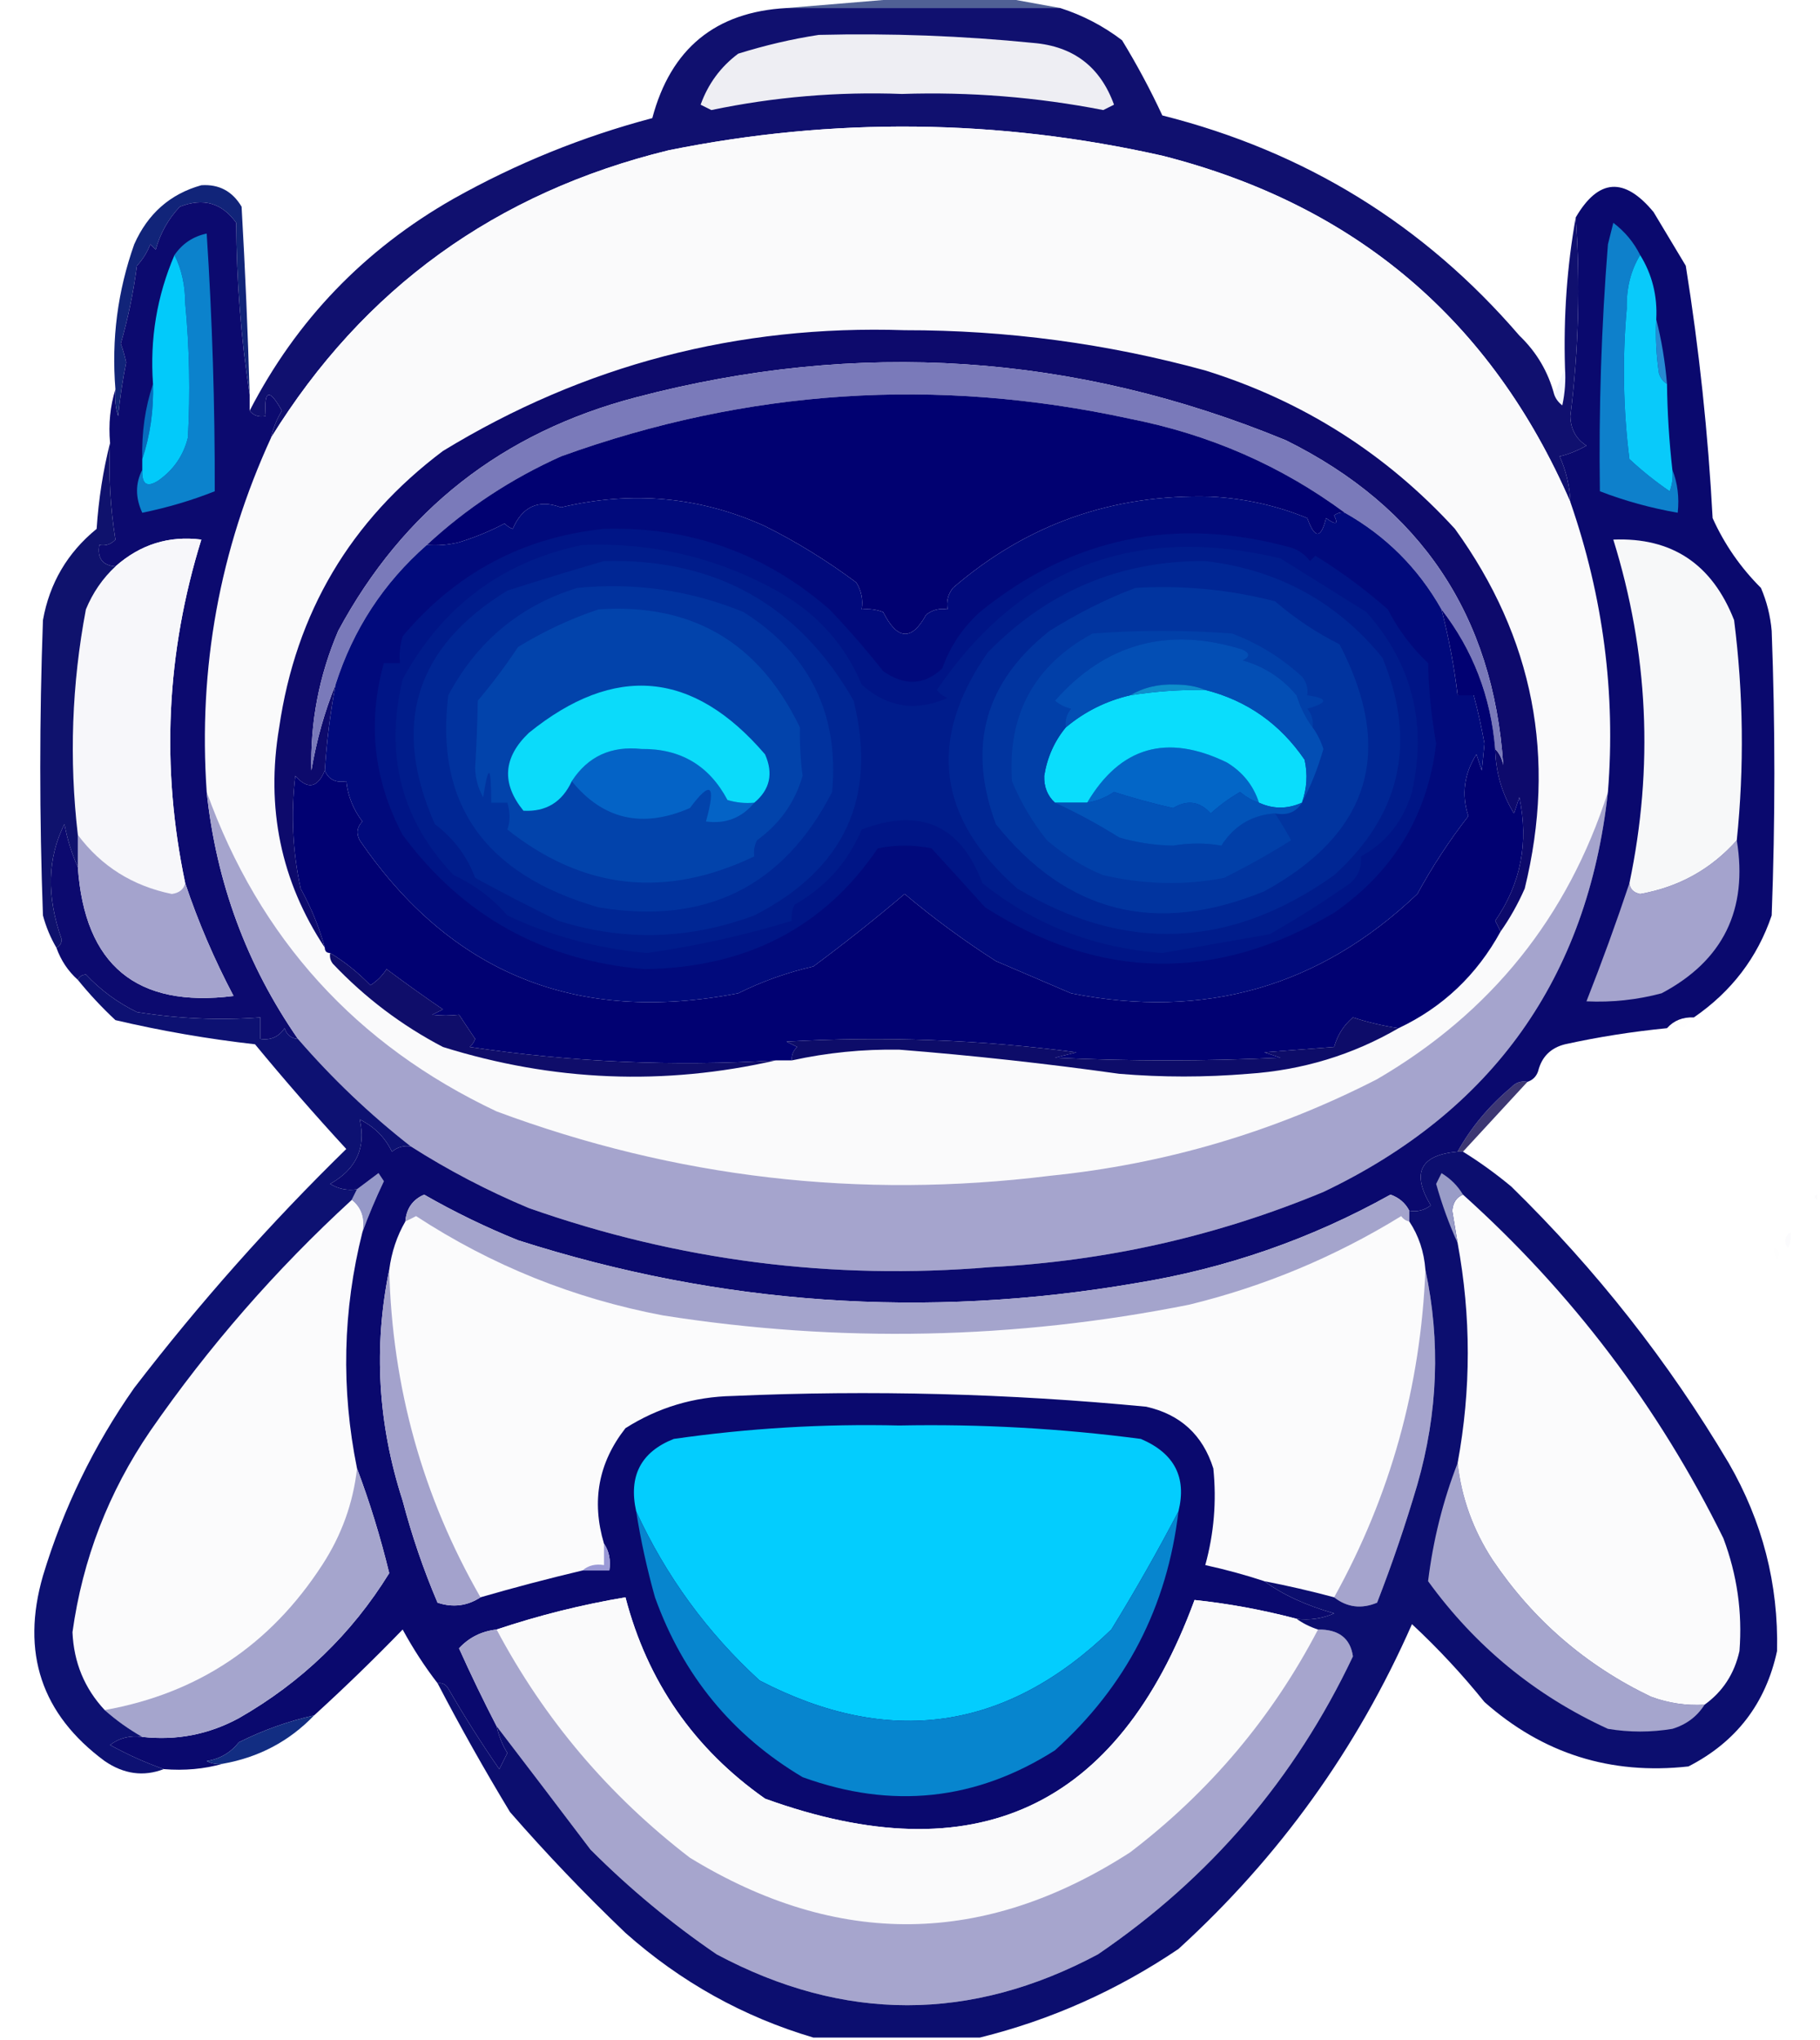 <?xml version="1.0" encoding="UTF-8"?>
<!DOCTYPE svg PUBLIC "-//W3C//DTD SVG 1.1//EN" "http://www.w3.org/Graphics/SVG/1.1/DTD/svg11.dtd">
<svg xmlns="http://www.w3.org/2000/svg" version="1.1" width="339px" height="380px" style="shape-rendering:geometricPrecision; text-rendering:geometricPrecision; image-rendering:optimizeQuality; fill-rule:evenodd; clip-rule:evenodd" xmlns:xlink="http://www.w3.org/1999/xlink">
<g><path style="opacity:0.702" fill="#061d69" d="M 170.5,-0.5 C 175.833,-0.5 181.167,-0.5 186.5,-0.5C 190.167,0.167 193.833,0.833 197.5,1.5C 180.5,1.5 163.5,1.5 146.5,1.5C 154.5,0.833 162.5,0.167 170.5,-0.5 Z"/></g>
<g><path style="opacity:1" fill="#10106f" d="M 146.5,1.5 C 163.5,1.5 180.5,1.5 197.5,1.5C 201.673,2.837 205.507,4.837 209,7.5C 211.769,12.039 214.269,16.706 216.5,21.5C 243.092,28.202 265.259,41.869 283,62.5C 286.198,65.563 288.364,69.229 289.5,73.5C 289.783,74.289 290.283,74.956 291,75.5C 291.497,73.19 291.663,70.857 291.5,68.5C 291.213,58.949 291.88,49.616 293.5,40.5C 294.39,52.692 294.057,65.025 292.5,77.5C 292.55,79.923 293.55,81.756 295.5,83C 293.741,83.98 292.074,84.647 290.5,85C 291.713,87.686 292.38,90.52 292.5,93.5C 277.806,59.651 252.472,38.151 216.5,29C 185.908,22.116 155.241,21.782 124.5,28C 92.347,35.871 67.68,53.705 50.5,81.5C 50.877,79.742 51.544,78.075 52.5,76.5C 50.135,72.245 49.135,72.579 49.5,77.5C 48.209,77.737 47.209,77.404 46.5,76.5C 55.206,59.626 67.872,46.459 84.5,37C 96.192,30.436 108.526,25.436 121.5,22C 124.938,9.051 133.272,2.218 146.5,1.5 Z"/></g>
<g><path style="opacity:1" fill="#eeeef3" d="M 152.5,6.5 C 165.871,6.168 179.204,6.668 192.5,8C 199.961,8.629 204.961,12.462 207.5,19.5C 206.833,19.833 206.167,20.167 205.5,20.5C 193.124,18.084 180.624,17.084 168,17.5C 156.029,17.053 144.196,18.053 132.5,20.5C 131.833,20.167 131.167,19.833 130.5,19.5C 131.901,15.606 134.234,12.439 137.5,10C 142.545,8.425 147.545,7.259 152.5,6.5 Z"/></g>
<g><path style="opacity:1" fill="#fafafb" d="M 292.5,93.5 C 298.624,111.164 300.957,129.164 299.5,147.5C 292.035,170.804 277.702,188.637 256.5,201C 237.349,210.826 217.016,216.826 195.5,219C 160.114,223.383 125.781,219.383 92.5,207C 66.314,194.645 48.314,174.812 38.5,147.5C 36.906,124.388 40.906,102.388 50.5,81.5C 67.68,53.705 92.347,35.871 124.5,28C 155.241,21.782 185.908,22.116 216.5,29C 252.472,38.151 277.806,59.651 292.5,93.5 Z"/></g>
<g><path style="opacity:1" fill="#112479" d="M 46.5,73.5 C 44.892,63.049 44.059,52.383 44,41.5C 41.339,37.791 37.839,36.791 33.5,38.5C 31.349,40.772 29.849,43.439 29,46.5C 28.667,46.167 28.333,45.833 28,45.5C 27.417,47.002 26.584,48.335 25.5,49.5C 24.859,54.419 23.859,59.253 22.5,64C 22.911,65.144 23.244,66.311 23.5,67.5C 22.837,70.806 22.337,74.139 22,77.5C 21.506,75.866 21.34,74.199 21.5,72.5C 20.74,63.227 21.907,54.227 25,45.5C 27.537,39.785 31.704,36.118 37.5,34.5C 40.791,34.279 43.291,35.613 45,38.5C 45.666,50.162 46.166,61.829 46.5,73.5 Z"/></g>
<g><path style="opacity:1" fill="#0d0a6c" d="M 279.5,173.5 C 279.196,172.85 278.863,172.183 278.5,171.5C 283.275,164.603 284.775,156.936 283,148.5C 282.667,149.5 282.333,150.5 282,151.5C 279.768,147.857 278.601,143.857 278.5,139.5C 279.268,140.263 279.768,141.263 280,142.5C 278.134,114.614 264.634,94.447 239.5,82C 200.162,65.799 159.829,63.132 118.5,74C 93.606,80.509 75.106,95.009 63,117.5C 59.435,125.844 57.769,134.51 58,143.5C 58.947,137.887 60.447,132.554 62.5,127.5C 61.512,132.789 60.845,138.122 60.5,143.5C 59.145,146.768 57.312,147.102 55,144.5C 54.161,151.567 54.494,158.567 56,165.5C 57.961,169.047 59.461,172.714 60.5,176.5C 52.32,164.13 49.487,150.464 52,135.5C 55.107,114.114 65.274,96.947 82.5,84C 108.748,67.973 137.415,60.473 168.5,61.5C 187.508,61.482 206.175,63.982 224.5,69C 242.691,74.674 258.191,84.507 271,98.5C 285.646,118.765 289.98,141.099 284,165.5C 282.726,168.391 281.226,171.058 279.5,173.5 Z"/></g>
<g><path style="opacity:1" fill="#7a7aba" d="M 278.5,139.5 C 277.7,129.752 274.366,121.085 268.5,113.5C 264.167,105.833 258.167,99.833 250.5,95.5C 238.648,86.751 225.315,80.918 210.5,78C 174.456,70.146 139.123,72.479 104.5,85C 95.177,89.185 86.844,94.685 79.5,101.5C 71.44,108.568 65.773,117.235 62.5,127.5C 60.447,132.554 58.947,137.887 58,143.5C 57.769,134.51 59.435,125.844 63,117.5C 75.106,95.009 93.606,80.509 118.5,74C 159.829,63.132 200.162,65.799 239.5,82C 264.634,94.447 278.134,114.614 280,142.5C 279.768,141.263 279.268,140.263 278.5,139.5 Z"/></g>
<g><path style="opacity:0.047" fill="#114df9" d="M 291.5,68.5 C 291.663,70.857 291.497,73.19 291,75.5C 290.283,74.956 289.783,74.289 289.5,73.5C 290.167,71.833 290.833,70.167 291.5,68.5 Z"/></g>
<g><path style="opacity:1" fill="#010171" d="M 250.5,95.5 C 249.761,95.369 249.094,95.536 248.5,96C 249.34,97.666 248.84,97.833 247,96.5C 246.051,100.378 244.885,100.378 243.5,96.5C 237.786,94.155 231.786,92.822 225.5,92.5C 207.203,91.995 191.203,97.662 177.5,109.5C 176.571,110.689 176.238,112.022 176.5,113.5C 175.022,113.238 173.689,113.571 172.5,114.5C 169.813,119.414 167.147,119.248 164.5,114C 163.207,113.51 161.873,113.343 160.5,113.5C 160.785,111.712 160.452,110.045 159.5,108.5C 154.135,104.486 148.469,100.986 142.5,98C 130.419,92.515 117.753,91.349 104.5,94.5C 100.337,92.96 97.337,94.293 95.5,98.5C 94.914,98.291 94.414,97.957 94,97.5C 91.287,98.927 88.454,100.094 85.5,101C 83.527,101.495 81.527,101.662 79.5,101.5C 86.844,94.685 95.177,89.185 104.5,85C 139.123,72.479 174.456,70.146 210.5,78C 225.315,80.918 238.648,86.751 250.5,95.5 Z"/></g>
<g><path style="opacity:1" fill="#0c0a6f" d="M 46.5,73.5 C 46.5,74.5 46.5,75.5 46.5,76.5C 47.209,77.404 48.209,77.737 49.5,77.5C 49.135,72.579 50.135,72.245 52.5,76.5C 51.544,78.075 50.877,79.742 50.5,81.5C 40.906,102.388 36.906,124.388 38.5,147.5C 40.285,164.378 45.951,179.711 55.5,193.5C 54.25,193.423 53.417,192.756 53,191.5C 51.951,193.107 50.451,193.773 48.5,193.5C 48.5,192.167 48.5,190.833 48.5,189.5C 40.895,190.074 33.228,189.74 25.5,188.5C 21.916,186.752 18.75,184.418 16,181.5C 15.235,181.57 14.735,181.903 14.5,182.5C 12.684,180.882 11.351,178.882 10.5,176.5C 11.097,176.265 11.43,175.765 11.5,175C 8.651,166.988 8.818,159.821 12,153.5C 12.546,156.379 13.379,159.046 14.5,161.5C 15.765,179.771 25.431,187.771 43.5,185.5C 39.897,178.668 36.897,171.668 34.5,164.5C 29.959,142.91 30.959,121.576 37.5,100.5C 31.466,99.733 26.133,101.399 21.5,105.5C 19.088,105.306 18.088,103.973 18.5,101.5C 19.675,101.719 20.675,101.386 21.5,100.5C 20.543,94.561 20.21,88.561 20.5,82.5C 20.187,78.958 20.521,75.625 21.5,72.5C 21.34,74.199 21.506,75.866 22,77.5C 22.337,74.139 22.837,70.806 23.5,67.5C 23.244,66.311 22.911,65.144 22.5,64C 23.859,59.253 24.859,54.419 25.5,49.5C 26.584,48.335 27.417,47.002 28,45.5C 28.333,45.833 28.667,46.167 29,46.5C 29.849,43.439 31.349,40.772 33.5,38.5C 37.839,36.791 41.339,37.791 44,41.5C 44.059,52.383 44.892,63.049 46.5,73.5 Z"/></g>
<g><path style="opacity:1" fill="#0c82cc" d="M 26.5,87.5 C 26.38,90.205 27.38,90.871 29.5,89.5C 32.345,87.495 34.178,84.829 35,81.5C 35.458,73.162 35.292,64.828 34.5,56.5C 34.483,53.087 33.816,50.087 32.5,47.5C 33.964,45.37 35.964,44.037 38.5,43.5C 39.538,59.489 40.038,75.489 40,91.5C 35.726,93.199 31.226,94.532 26.5,95.5C 25.2,92.691 25.2,90.024 26.5,87.5 Z"/></g>
<g><path style="opacity:0.8" fill="#0785d1" d="M 28.5,71.5 C 28.638,76.414 27.971,81.081 26.5,85.5C 26.362,80.586 27.029,75.919 28.5,71.5 Z"/></g>
<g><path style="opacity:0.995" fill="#03cbfb" d="M 32.5,47.5 C 33.816,50.087 34.483,53.087 34.5,56.5C 35.292,64.828 35.458,73.162 35,81.5C 34.178,84.829 32.345,87.495 29.5,89.5C 27.38,90.871 26.38,90.205 26.5,87.5C 26.5,86.833 26.5,86.167 26.5,85.5C 27.971,81.081 28.638,76.414 28.5,71.5C 27.896,63.123 29.23,55.123 32.5,47.5 Z"/></g>
<g><path style="opacity:1" fill="#f7f7fa" d="M 34.5,164.5 C 34.209,165.649 33.376,166.316 32,166.5C 24.695,165.002 18.862,161.336 14.5,155.5C 12.862,141.455 13.362,127.455 16,113.5C 17.273,110.403 19.107,107.736 21.5,105.5C 26.133,101.399 31.466,99.733 37.5,100.5C 30.959,121.576 29.959,142.91 34.5,164.5 Z"/></g>
<g><path style="opacity:1" fill="#0f126d" d="M 20.5,82.5 C 20.21,88.561 20.543,94.561 21.5,100.5C 20.675,101.386 19.675,101.719 18.5,101.5C 18.088,103.973 19.088,105.306 21.5,105.5C 19.107,107.736 17.273,110.403 16,113.5C 13.362,127.455 12.862,141.455 14.5,155.5C 14.5,157.5 14.5,159.5 14.5,161.5C 13.379,159.046 12.546,156.379 12,153.5C 8.818,159.821 8.651,166.988 11.5,175C 11.43,175.765 11.097,176.265 10.5,176.5C 9.406,174.641 8.573,172.641 8,170.5C 7.333,152.167 7.333,133.833 8,115.5C 9.233,108.6 12.566,102.933 18,98.5C 18.369,92.954 19.203,87.62 20.5,82.5 Z"/></g>
<g><path style="opacity:1" fill="#010172" d="M 268.5,113.5 C 274.366,121.085 277.7,129.752 278.5,139.5C 278.601,143.857 279.768,147.857 282,151.5C 282.333,150.5 282.667,149.5 283,148.5C 284.775,156.936 283.275,164.603 278.5,171.5C 278.863,172.183 279.196,172.85 279.5,173.5C 275.058,181.611 268.725,187.611 260.5,191.5C 257.624,191.073 254.791,190.406 252,189.5C 250.287,190.954 249.12,192.788 248.5,195C 244.167,195.333 239.833,195.667 235.5,196C 236.5,196.333 237.5,196.667 238.5,197C 224.5,197.667 210.5,197.667 196.5,197C 197.833,196.667 199.167,196.333 200.5,196C 182.572,193.641 164.572,192.975 146.5,194C 147.167,194.333 147.833,194.667 148.5,195C 147.748,195.671 147.414,196.504 147.5,197.5C 146.5,197.5 145.5,197.5 144.5,197.5C 125.443,198.664 106.443,197.831 87.5,195C 87.957,194.586 88.291,194.086 88.5,193.5C 87.573,192.094 86.573,190.594 85.5,189C 83.874,189.195 82.207,189.195 80.5,189C 81.167,188.667 81.833,188.333 82.5,188C 78.944,185.574 75.444,183.074 72,180.5C 71.221,181.728 70.221,182.728 69,183.5C 66.687,181.123 64.187,179.123 61.5,177.5C 60.833,177.5 60.5,177.167 60.5,176.5C 59.461,172.714 57.961,169.047 56,165.5C 54.494,158.567 54.161,151.567 55,144.5C 57.312,147.102 59.145,146.768 60.5,143.5C 61.183,145.176 62.517,145.843 64.5,145.5C 64.798,148.265 65.798,150.765 67.5,153C 66.483,154.049 66.316,155.216 67,156.5C 83.958,181.32 107.458,190.82 137.5,185C 141.922,182.796 146.589,181.129 151.5,180C 157.306,175.696 162.972,171.196 168.5,166.5C 173.861,171.014 179.528,175.18 185.5,179C 190.167,181 194.833,183 199.5,185C 224.365,189.954 245.865,183.787 264,166.5C 266.808,161.363 269.975,156.529 273.5,152C 272.19,148.011 272.69,144.177 275,140.5C 275.333,141.5 275.667,142.5 276,143.5C 276.167,141.833 276.333,140.167 276.5,138.5C 275.954,135.434 275.288,132.434 274.5,129.5C 273.5,129.5 272.5,129.5 271.5,129.5C 270.879,124.248 269.879,118.915 268.5,113.5 Z"/></g>
<g><path style="opacity:1" fill="#a4a3cd" d="M 14.5,155.5 C 18.862,161.336 24.695,165.002 32,166.5C 33.376,166.316 34.209,165.649 34.5,164.5C 36.897,171.668 39.897,178.668 43.5,185.5C 25.431,187.771 15.765,179.771 14.5,161.5C 14.5,159.5 14.5,157.5 14.5,155.5 Z"/></g>
<g><path style="opacity:1" fill="#010a7c" d="M 250.5,95.5 C 258.167,99.833 264.167,105.833 268.5,113.5C 269.879,118.915 270.879,124.248 271.5,129.5C 272.5,129.5 273.5,129.5 274.5,129.5C 275.288,132.434 275.954,135.434 276.5,138.5C 276.333,140.167 276.167,141.833 276,143.5C 275.667,142.5 275.333,141.5 275,140.5C 272.69,144.177 272.19,148.011 273.5,152C 269.975,156.529 266.808,161.363 264,166.5C 245.865,183.787 224.365,189.954 199.5,185C 194.833,183 190.167,181 185.5,179C 179.528,175.18 173.861,171.014 168.5,166.5C 162.972,171.196 157.306,175.696 151.5,180C 146.589,181.129 141.922,182.796 137.5,185C 107.458,190.82 83.958,181.32 67,156.5C 66.316,155.216 66.483,154.049 67.5,153C 65.798,150.765 64.798,148.265 64.5,145.5C 62.517,145.843 61.183,145.176 60.5,143.5C 60.845,138.122 61.512,132.789 62.5,127.5C 65.773,117.235 71.44,108.568 79.5,101.5C 81.527,101.662 83.527,101.495 85.5,101C 88.454,100.094 91.287,98.927 94,97.5C 94.414,97.957 94.914,98.291 95.5,98.5C 97.337,94.293 100.337,92.96 104.5,94.5C 117.753,91.349 130.419,92.515 142.5,98C 148.469,100.986 154.135,104.486 159.5,108.5C 160.452,110.045 160.785,111.712 160.5,113.5C 161.873,113.343 163.207,113.51 164.5,114C 167.147,119.248 169.813,119.414 172.5,114.5C 173.689,113.571 175.022,113.238 176.5,113.5C 176.238,112.022 176.571,110.689 177.5,109.5C 191.203,97.662 207.203,91.995 225.5,92.5C 231.786,92.822 237.786,94.155 243.5,96.5C 244.885,100.378 246.051,100.378 247,96.5C 248.84,97.833 249.34,97.666 248.5,96C 249.094,95.536 249.761,95.369 250.5,95.5 Z"/></g>
<g><path style="opacity:1" fill="#001586" d="M 112.5,98.5 C 128.505,98.047 142.505,103.047 154.5,113.5C 158.031,117.195 161.365,121.029 164.5,125C 168.524,127.807 172.191,127.64 175.5,124.5C 176.953,120.432 179.286,116.932 182.5,114C 199.687,100.058 219.02,96.058 240.5,102C 241.931,102.465 243.097,103.299 244,104.5C 244.333,104.167 244.667,103.833 245,103.5C 249.844,106.491 254.344,109.825 258.5,113.5C 260.423,117.258 262.923,120.591 266,123.5C 266.108,128.412 266.608,133.412 267.5,138.5C 265.928,151.8 259.595,162.3 248.5,170C 226.572,182.983 204.906,182.649 183.5,169C 180.157,165.292 176.824,161.625 173.5,158C 170.167,157.333 166.833,157.333 163.5,158C 153.496,172.764 138.996,180.264 120,180.5C 101.125,178.901 86.125,170.568 75,155.5C 69.567,145.251 68.4,134.584 71.5,123.5C 72.5,123.5 73.5,123.5 74.5,123.5C 74.34,121.801 74.507,120.134 75,118.5C 84.892,106.737 97.392,100.071 112.5,98.5 Z"/></g>
<g><path style="opacity:1" fill="#001c8b" d="M 108.5,101.5 C 121.816,100.988 134.149,103.988 145.5,110.5C 152.44,114.55 157.44,120.217 160.5,127.5C 165.227,131.759 170.56,132.593 176.5,130C 175.692,129.692 175.025,129.192 174.5,128.5C 190.07,105.693 211.404,97.526 238.5,104C 243.844,107.334 249.177,110.668 254.5,114C 263.018,123.569 265.851,134.735 263,147.5C 261.384,152.927 258.217,156.927 253.5,159.5C 253.672,161.492 253.005,163.158 251.5,164.5C 246.59,167.93 241.59,171.097 236.5,174C 229.833,175.167 223.167,176.333 216.5,177.5C 203.855,176.58 192.688,172.247 183,164.5C 178.914,153.659 171.414,150.326 160.5,154.5C 157.935,160.566 153.769,165.233 148,168.5C 147.517,169.448 147.351,170.448 147.5,171.5C 138.679,174.201 129.679,176.201 120.5,177.5C 111.306,176.669 102.639,174.336 94.5,170.5C 91.703,167.27 88.37,164.77 84.5,163C 74.764,152.801 71.597,140.634 75,126.5C 82.39,112.923 93.557,104.59 108.5,101.5 Z"/></g>
<g><path style="opacity:1" fill="#002694" d="M 112.5,104.5 C 133.267,103.962 148.767,112.629 159,130.5C 163.464,148.581 157.297,161.914 140.5,170.5C 128.375,175.012 116.208,175.345 104,171.5C 98.688,168.911 93.522,166.245 88.5,163.5C 87.019,159.503 84.519,156.17 81,153.5C 72.82,135.041 77.32,120.541 94.5,110C 100.564,108.057 106.564,106.224 112.5,104.5 Z"/></g>
<g><path style="opacity:1" fill="#002694" d="M 224.5,104.5 C 238.038,106.098 249.038,112.098 257.5,122.5C 263.958,138.226 260.958,151.726 248.5,163C 229.241,176.708 209.575,177.542 189.5,165.5C 174.524,152.361 172.691,137.694 184,121.5C 195.184,110.057 208.684,104.39 224.5,104.5 Z"/></g>
<g><path style="opacity:1" fill="#01349f" d="M 211.5,109.5 C 220.32,108.971 228.987,109.804 237.5,112C 241.19,115.175 245.19,117.842 249.5,120C 259.86,139.89 255.194,155.223 235.5,166C 215.388,174.248 198.722,170.081 185.5,153.5C 180.097,139.045 183.431,127.045 195.5,117.5C 200.911,114.127 206.244,111.461 211.5,109.5 Z"/></g>
<g><path style="opacity:1" fill="#0366c7" d="M 234.5,149.5 C 233.244,149.096 232.077,148.429 231,147.5C 229.037,148.625 227.204,149.959 225.5,151.5C 223.492,149.238 221.158,148.905 218.5,150.5C 214.789,149.656 211.123,148.656 207.5,147.5C 205.944,148.547 204.277,149.214 202.5,149.5C 208.666,139.085 217.333,136.585 228.5,142C 231.468,143.793 233.468,146.293 234.5,149.5 Z"/></g>
<g><path style="opacity:1" fill="#0addfc" d="M 224.5,128.5 C 232.261,130.472 238.428,134.805 243,141.5C 243.602,144.221 243.435,146.887 242.5,149.5C 239.796,150.714 237.129,150.714 234.5,149.5C 233.468,146.293 231.468,143.793 228.5,142C 217.333,136.585 208.666,139.085 202.5,149.5C 200.5,149.5 198.5,149.5 196.5,149.5C 195.102,148.223 194.436,146.557 194.5,144.5C 195.044,141.084 196.378,138.084 198.5,135.5C 202.004,132.551 206.004,130.551 210.5,129.5C 215.13,128.771 219.797,128.437 224.5,128.5 Z"/></g>
<g><path style="opacity:1" fill="#013fa8" d="M 244.5,135.5 C 243.208,133.745 242.208,131.745 241.5,129.5C 238.806,126.298 235.473,124.131 231.5,123C 232.833,122.333 232.833,121.667 231.5,121C 217.624,116.633 205.957,119.8 196.5,130.5C 197.376,131.251 198.376,131.751 199.5,132C 198.663,133.011 198.33,134.178 198.5,135.5C 196.378,138.084 195.044,141.084 194.5,144.5C 194.436,146.557 195.102,148.223 196.5,149.5C 200.534,151.354 204.534,153.521 208.5,156C 211.764,156.939 215.097,157.439 218.5,157.5C 221.615,156.981 224.615,156.981 227.5,157.5C 229.86,153.793 233.194,151.793 237.5,151.5C 238.451,152.968 239.451,154.635 240.5,156.5C 236.47,159.019 232.303,161.352 228,163.5C 220.684,164.935 213.184,164.768 205.5,163C 201.951,161.594 198.451,159.428 195,156.5C 192.333,153.172 190.167,149.506 188.5,145.5C 187.636,133.058 192.636,123.891 203.5,118C 212.167,117.333 220.833,117.333 229.5,118C 234.327,119.82 238.66,122.486 242.5,126C 243.337,127.011 243.67,128.178 243.5,129.5C 247.456,130.053 247.456,130.886 243.5,132C 244.337,133.011 244.67,134.178 244.5,135.5 Z"/></g>
<g><path style="opacity:1" fill="#034eb4" d="M 244.5,135.5 C 245.339,136.641 246.006,137.974 246.5,139.5C 245.453,143.164 244.12,146.497 242.5,149.5C 243.435,146.887 243.602,144.221 243,141.5C 238.428,134.805 232.261,130.472 224.5,128.5C 222.866,127.839 221.033,127.506 219,127.5C 215.85,127.36 213.017,128.027 210.5,129.5C 206.004,130.551 202.004,132.551 198.5,135.5C 198.33,134.178 198.663,133.011 199.5,132C 198.376,131.751 197.376,131.251 196.5,130.5C 205.957,119.8 217.624,116.633 231.5,121C 232.833,121.667 232.833,122.333 231.5,123C 235.473,124.131 238.806,126.298 241.5,129.5C 242.208,131.745 243.208,133.745 244.5,135.5 Z"/></g>
<g><path style="opacity:1" fill="#0e8fcc" d="M 224.5,128.5 C 219.797,128.437 215.13,128.771 210.5,129.5C 213.017,128.027 215.85,127.36 219,127.5C 221.033,127.506 222.866,127.839 224.5,128.5 Z"/></g>
<g><path style="opacity:1" fill="#01329e" d="M 107.5,109.5 C 118.259,108.439 128.592,109.939 138.5,114C 150.818,121.802 156.318,132.969 155,147.5C 145.935,165.15 131.435,172.317 111.5,169C 90.33,162.911 80.997,149.744 83.5,129.5C 88.841,119.48 96.841,112.814 107.5,109.5 Z"/></g>
<g><path style="opacity:1" fill="#0243ab" d="M 111.5,113.5 C 128.89,112.31 141.39,119.643 149,135.5C 148.937,138.572 149.104,141.572 149.5,144.5C 148.064,149.445 145.23,153.445 141,156.5C 140.517,157.448 140.351,158.448 140.5,159.5C 123.994,167.405 108.661,165.739 94.5,154.5C 95.052,152.997 95.052,151.331 94.5,149.5C 93.5,149.5 92.5,149.5 91.5,149.5C 91.481,142.469 90.981,142.136 90,148.5C 89.042,146.801 88.542,144.967 88.5,143C 88.748,138.972 88.915,134.806 89,130.5C 91.701,127.302 94.201,123.969 96.5,120.5C 101.399,117.511 106.399,115.178 111.5,113.5 Z"/></g>
<g><path style="opacity:1" fill="#0463c6" d="M 140.5,149.5 C 138.168,152.331 135.168,153.498 131.5,153C 133.405,146.093 132.405,145.26 128.5,150.5C 119.68,154.333 112.347,152.666 106.5,145.5C 109.497,140.884 113.831,138.884 119.5,139.5C 126.769,139.422 132.102,142.588 135.5,149C 137.134,149.494 138.801,149.66 140.5,149.5 Z"/></g>
<g><path style="opacity:1" fill="#0bdbfa" d="M 140.5,149.5 C 138.801,149.66 137.134,149.494 135.5,149C 132.102,142.588 126.769,139.422 119.5,139.5C 113.831,138.884 109.497,140.884 106.5,145.5C 104.705,149.394 101.705,151.227 97.5,151C 93.37,145.922 93.703,141.089 98.5,136.5C 114.474,123.564 129.14,124.897 142.5,140.5C 144.083,144.069 143.416,147.069 140.5,149.5 Z"/></g>
<g><path style="opacity:0.004" fill="#cbc9e1" d="M 315.5,189.5 C 314.365,191.213 312.698,191.88 310.5,191.5C 311.78,190.069 313.447,189.402 315.5,189.5 Z"/></g>
<g><path style="opacity:0.016" fill="#d5d8ec" d="M 291.5,194.5 C 290.167,196.5 288.5,198.167 286.5,199.5C 287.167,196.833 288.833,195.167 291.5,194.5 Z"/></g>
<g><path style="opacity:1" fill="#a5a4cd" d="M 38.5,147.5 C 48.314,174.812 66.314,194.645 92.5,207C 125.781,219.383 160.114,223.383 195.5,219C 217.016,216.826 237.349,210.826 256.5,201C 277.702,188.637 292.035,170.804 299.5,147.5C 295.697,182.145 278.03,206.978 246.5,222C 226.703,230.228 206.037,234.894 184.5,236C 155.018,238.477 126.352,234.811 98.5,225C 90.796,221.776 83.463,217.943 76.5,213.5C 68.868,207.536 61.868,200.869 55.5,193.5C 45.951,179.711 40.285,164.378 38.5,147.5 Z"/></g>
<g><path style="opacity:1" fill="#0f0d6a" d="M 61.5,177.5 C 64.187,179.123 66.687,181.123 69,183.5C 70.221,182.728 71.221,181.728 72,180.5C 75.444,183.074 78.944,185.574 82.5,188C 81.833,188.333 81.167,188.667 80.5,189C 82.207,189.195 83.874,189.195 85.5,189C 86.573,190.594 87.573,192.094 88.5,193.5C 88.291,194.086 87.957,194.586 87.5,195C 106.443,197.831 125.443,198.664 144.5,197.5C 123.709,202.254 103.042,201.421 82.5,195C 74.816,190.986 67.983,185.819 62,179.5C 61.536,178.906 61.369,178.239 61.5,177.5 Z"/></g>
<g><path style="opacity:1" fill="#0d0c69" d="M 260.5,191.5 C 251.935,196.48 242.601,199.314 232.5,200C 224.5,200.667 216.5,200.667 208.5,200C 194.863,198.087 181.197,196.587 167.5,195.5C 160.73,195.392 154.063,196.058 147.5,197.5C 147.414,196.504 147.748,195.671 148.5,195C 147.833,194.667 147.167,194.333 146.5,194C 164.572,192.975 182.572,193.641 200.5,196C 199.167,196.333 197.833,196.667 196.5,197C 210.5,197.667 224.5,197.667 238.5,197C 237.5,196.667 236.5,196.333 235.5,196C 239.833,195.667 244.167,195.333 248.5,195C 249.12,192.788 250.287,190.954 252,189.5C 254.791,190.406 257.624,191.073 260.5,191.5 Z"/></g>
<g><path style="opacity:1" fill="#0253b8" d="M 234.5,149.5 C 237.129,150.714 239.796,150.714 242.5,149.5C 241.448,151.256 239.781,151.923 237.5,151.5C 233.194,151.793 229.86,153.793 227.5,157.5C 224.615,156.981 221.615,156.981 218.5,157.5C 215.097,157.439 211.764,156.939 208.5,156C 204.534,153.521 200.534,151.354 196.5,149.5C 198.5,149.5 200.5,149.5 202.5,149.5C 204.277,149.214 205.944,148.547 207.5,147.5C 211.123,148.656 214.789,149.656 218.5,150.5C 221.158,148.905 223.492,149.238 225.5,151.5C 227.204,149.959 229.037,148.625 231,147.5C 232.077,148.429 233.244,149.096 234.5,149.5 Z"/></g>
<g><path style="opacity:0.996" fill="#3d3773" d="M 284.5,201.5 C 280.5,205.833 276.5,210.167 272.5,214.5C 272.167,214.5 271.833,214.5 271.5,214.5C 274.016,209.969 277.349,205.969 281.5,202.5C 282.325,201.614 283.325,201.281 284.5,201.5 Z"/></g>
<g><path style="opacity:1" fill="#9598c8" d="M 67.5,229.5 C 67.975,226.918 67.308,224.918 65.5,223.5C 65.833,222.833 66.167,222.167 66.5,221.5C 67.815,220.524 69.148,219.524 70.5,218.5C 70.833,219 71.167,219.5 71.5,220C 69.971,223.208 68.637,226.375 67.5,229.5 Z"/></g>
<g><path style="opacity:0.016" fill="#0f1e7c" d="M 338.5,222.5 C 338.5,222.833 338.5,223.167 338.5,223.5C 337.83,223.019 337.83,222.685 338.5,222.5 Z"/></g>
<g><path style="opacity:0.02" fill="#021b89" d="M 336.5,224.5 C 337.833,225.167 337.833,225.167 336.5,224.5 Z"/></g>
<g><path style="opacity:0.012" fill="#1c2558" d="M 336.5,225.5 C 335.833,226.167 335.833,226.167 336.5,225.5 Z"/></g>
<g><path style="opacity:0.031" fill="#04206a" d="M 334.5,227.5 C 335.833,228.167 335.833,228.167 334.5,227.5 Z"/></g>
<g><path style="opacity:1" fill="#fbfbfc" d="M 262.5,227.5 C 264.253,230.146 265.253,233.146 265.5,236.5C 264.641,258.28 258.974,278.614 248.5,297.5C 244.207,296.344 239.874,295.344 235.5,294.5C 231.989,293.336 228.323,292.336 224.5,291.5C 226.124,285.595 226.624,279.595 226,273.5C 224.037,267.269 219.87,263.436 213.5,262C 187.893,259.538 162.227,258.871 136.5,260C 129.234,260.148 122.567,262.148 116.5,266C 111.471,272.402 110.137,279.569 112.5,287.5C 112.5,288.833 112.5,290.167 112.5,291.5C 110.901,291.232 109.568,291.566 108.5,292.5C 102.133,294.009 95.799,295.675 89.5,297.5C 78.722,278.737 73.055,258.404 72.5,236.5C 72.928,233.215 73.928,230.215 75.5,227.5C 76.15,227.196 76.817,226.863 77.5,226.5C 91.557,235.69 106.89,241.857 123.5,245C 156.282,250.163 188.949,249.496 221.5,243C 235.498,239.587 248.665,234.087 261,226.5C 261.383,227.056 261.883,227.389 262.5,227.5 Z"/></g>
<g><path style="opacity:0.008" fill="#270037" d="M 334.5,228.5 C 333.833,229.167 333.833,229.167 334.5,228.5 Z"/></g>
<g><path style="opacity:1" fill="#fbfbfc" d="M 65.5,223.5 C 67.308,224.918 67.975,226.918 67.5,229.5C 63.841,244.061 63.508,258.728 66.5,273.5C 65.78,279.955 63.614,285.955 60,291.5C 50.321,306.41 36.821,315.41 19.5,318.5C 15.748,314.483 13.748,309.65 13.5,304C 15.388,290.386 20.221,277.886 28,266.5C 38.873,250.79 51.373,236.457 65.5,223.5 Z"/></g>
<g><path style="opacity:1" fill="#0a096e" d="M 315.5,189.5 C 313.447,189.402 311.78,190.069 310.5,191.5C 303.983,192.144 297.649,193.144 291.5,194.5C 288.833,195.167 287.167,196.833 286.5,199.5C 286.167,200.5 285.5,201.167 284.5,201.5C 283.325,201.281 282.325,201.614 281.5,202.5C 277.349,205.969 274.016,209.969 271.5,214.5C 264.522,215.123 262.855,218.456 266.5,224.5C 265.311,225.429 263.978,225.762 262.5,225.5C 261.766,224.071 260.599,223.071 259,222.5C 244.175,230.775 228.342,236.275 211.5,239C 172.452,245.713 134.119,243.046 96.5,231C 90.452,228.559 84.619,225.726 79,222.5C 76.862,223.43 75.695,225.097 75.5,227.5C 73.928,230.215 72.928,233.215 72.5,236.5C 69.544,250.886 70.377,265.219 75,279.5C 76.709,286.008 78.876,292.342 81.5,298.5C 84.354,299.45 87.02,299.117 89.5,297.5C 95.799,295.675 102.133,294.009 108.5,292.5C 110.167,292.5 111.833,292.5 113.5,292.5C 113.784,290.585 113.451,288.919 112.5,287.5C 110.137,279.569 111.471,272.402 116.5,266C 122.567,262.148 129.234,260.148 136.5,260C 162.227,258.871 187.893,259.538 213.5,262C 219.87,263.436 224.037,267.269 226,273.5C 226.624,279.595 226.124,285.595 224.5,291.5C 228.323,292.336 231.989,293.336 235.5,294.5C 238.907,296.999 243.24,298.999 248.5,300.5C 246.257,301.474 243.924,301.808 241.5,301.5C 235.208,299.84 228.874,298.674 222.5,298C 208.227,336.8 181.56,349.133 142.5,335C 129.258,325.685 120.591,313.185 116.5,297.5C 108.322,298.878 100.322,300.878 92.5,303.5C 89.695,303.818 87.361,304.985 85.5,307C 87.724,311.947 90.058,316.78 92.5,321.5C 92.877,323.258 93.543,324.925 94.5,326.5C 94,327.5 93.5,328.5 93,329.5C 89.636,324.634 86.469,319.634 83.5,314.5C 83.043,313.702 82.376,313.369 81.5,313.5C 79.108,310.402 76.942,307.069 75,303.5C 69.578,309.091 64.078,314.425 58.5,319.5C 53.673,320.574 49.006,322.24 44.5,324.5C 42.955,326.44 40.955,327.606 38.5,328C 39.448,328.483 40.448,328.649 41.5,328.5C 38.038,329.482 34.371,329.815 30.5,329.5C 27.081,328.292 23.747,326.792 20.5,325C 22.25,323.681 24.25,323.181 26.5,323.5C 32.892,324.209 38.892,323.043 44.5,320C 56.165,313.333 65.499,304.333 72.5,293C 70.86,286.264 68.86,279.764 66.5,273.5C 63.508,258.728 63.841,244.061 67.5,229.5C 68.637,226.375 69.971,223.208 71.5,220C 71.167,219.5 70.833,219 70.5,218.5C 69.148,219.524 67.815,220.524 66.5,221.5C 64.712,221.785 63.045,221.452 61.5,220.5C 66.375,217.758 68.208,213.758 67,208.5C 69.722,209.845 71.722,211.845 73,214.5C 74.011,213.663 75.178,213.33 76.5,213.5C 83.463,217.943 90.796,221.776 98.5,225C 126.352,234.811 155.018,238.477 184.5,236C 206.037,234.894 226.703,230.228 246.5,222C 278.03,206.978 295.697,182.145 299.5,147.5C 300.957,129.164 298.624,111.164 292.5,93.5C 292.38,90.52 291.713,87.686 290.5,85C 292.074,84.647 293.741,83.98 295.5,83C 293.55,81.756 292.55,79.923 292.5,77.5C 294.057,65.025 294.39,52.692 293.5,40.5C 297.726,33.246 302.559,32.913 308,39.5C 310,42.833 312,46.167 314,49.5C 316.492,65.068 318.159,80.734 319,96.5C 321.19,101.363 324.19,105.696 328,109.5C 329.092,112.044 329.759,114.711 330,117.5C 330.667,135.167 330.667,152.833 330,170.5C 327.348,178.341 322.515,184.675 315.5,189.5 Z"/></g>
<g><path style="opacity:1" fill="#a4a3cd" d="M 323.5,156.5 C 325.616,169.434 320.949,178.934 309.5,185C 304.915,186.225 300.248,186.725 295.5,186.5C 298.391,179.153 301.058,171.82 303.5,164.5C 303.62,165.586 304.287,166.253 305.5,166.5C 312.713,165.219 318.713,161.885 323.5,156.5 Z"/></g>
<g><path style="opacity:1" fill="#f7f8f9" d="M 323.5,156.5 C 318.713,161.885 312.713,165.219 305.5,166.5C 304.287,166.253 303.62,165.586 303.5,164.5C 308.039,142.881 307.039,121.547 300.5,100.5C 311.412,100.059 318.912,105.059 323,115.5C 324.737,129.199 324.904,142.866 323.5,156.5 Z"/></g>
<g><path style="opacity:1" fill="#0e80cb" d="M 305.5,47.5 C 303.75,50.355 302.917,53.689 303,57.5C 302.168,66.851 302.335,76.184 303.5,85.5C 305.856,87.69 308.356,89.69 311,91.5C 311.49,90.207 311.657,88.873 311.5,87.5C 312.473,89.948 312.806,92.615 312.5,95.5C 307.433,94.611 302.599,93.278 298,91.5C 297.778,76.15 298.278,60.816 299.5,45.5C 299.833,44.167 300.167,42.833 300.5,41.5C 302.641,43.122 304.308,45.122 305.5,47.5 Z"/></g>
<g><path style="opacity:1" fill="#268ad2" d="M 308.5,59.5 C 309.482,63.316 310.149,67.316 310.5,71.5C 309.778,71.082 309.278,70.416 309,69.5C 308.502,66.183 308.335,62.85 308.5,59.5 Z"/></g>
<g><path style="opacity:1" fill="#09cafa" d="M 305.5,47.5 C 307.737,51.114 308.737,55.114 308.5,59.5C 308.335,62.85 308.502,66.183 309,69.5C 309.278,70.416 309.778,71.082 310.5,71.5C 310.569,76.854 310.902,82.187 311.5,87.5C 311.657,88.873 311.49,90.207 311,91.5C 308.356,89.69 305.856,87.69 303.5,85.5C 302.335,76.184 302.168,66.851 303,57.5C 302.917,53.689 303.75,50.355 305.5,47.5 Z"/></g>
<g><path style="opacity:0.016" fill="#1e2f84" d="M 333.5,229.5 C 333.649,230.552 333.483,231.552 333,232.5C 332.26,231.251 332.427,230.251 333.5,229.5 Z"/></g>
<g><path style="opacity:0.004" fill="#0d3582" d="M 330.5,232.5 C 331.525,232.897 331.692,233.563 331,234.5C 330.536,233.906 330.369,233.239 330.5,232.5 Z"/></g>
<g><path style="opacity:0.027" fill="#001d6a" d="M 328.5,235.5 C 329.833,236.167 329.833,236.167 328.5,235.5 Z"/></g>
<g><path style="opacity:0.031" fill="#122078" d="M 328.5,236.5 C 327.833,237.167 327.833,237.167 328.5,236.5 Z"/></g>
<g><path style="opacity:0.02" fill="#0d215c" d="M 327.5,237.5 C 326.833,238.167 326.833,238.167 327.5,237.5 Z"/></g>
<g><path style="opacity:0.004" fill="#080d58" d="M 326.5,238.5 C 325.833,239.167 325.833,239.167 326.5,238.5 Z"/></g>
<g><path style="opacity:0.004" fill="#0018b5" d="M 324.5,240.5 C 325.833,241.167 325.833,241.167 324.5,240.5 Z"/></g>
<g><path style="opacity:0.008" fill="#002366" d="M 324.5,241.5 C 323.833,242.167 323.833,242.167 324.5,241.5 Z"/></g>
<g><path style="opacity:0.008" fill="#082084" d="M 323.5,242.5 C 322.833,243.167 322.833,243.167 323.5,242.5 Z"/></g>
<g><path style="opacity:1" fill="#a4a4cc" d="M 262.5,225.5 C 262.5,226.167 262.5,226.833 262.5,227.5C 261.883,227.389 261.383,227.056 261,226.5C 248.665,234.087 235.498,239.587 221.5,243C 188.949,249.496 156.282,250.163 123.5,245C 106.89,241.857 91.557,235.69 77.5,226.5C 76.817,226.863 76.15,227.196 75.5,227.5C 75.695,225.097 76.862,223.43 79,222.5C 84.619,225.726 90.452,228.559 96.5,231C 134.119,243.046 172.452,245.713 211.5,239C 228.342,236.275 244.175,230.775 259,222.5C 260.599,223.071 261.766,224.071 262.5,225.5 Z"/></g>
<g><path style="opacity:0.008" fill="#00215c" d="M 322.5,243.5 C 321.833,244.167 321.833,244.167 322.5,243.5 Z"/></g>
<g><path style="opacity:0.016" fill="#0a1e76" d="M 321.5,244.5 C 320.833,245.167 320.833,245.167 321.5,244.5 Z"/></g>
<g><path style="opacity:0.024" fill="#0b206a" d="M 320.5,245.5 C 319.833,246.167 319.833,246.167 320.5,245.5 Z"/></g>
<g><path style="opacity:0.027" fill="#0e1d8a" d="M 319.5,246.5 C 318.833,247.167 318.833,247.167 319.5,246.5 Z"/></g>
<g><path style="opacity:0.035" fill="#001c5f" d="M 318.5,247.5 C 317.833,248.167 317.833,248.167 318.5,247.5 Z"/></g>
<g><path style="opacity:0.035" fill="#061e80" d="M 317.5,248.5 C 316.833,249.167 316.833,249.167 317.5,248.5 Z"/></g>
<g><path style="opacity:0.039" fill="#001d5f" d="M 316.5,249.5 C 315.833,250.167 315.833,250.167 316.5,249.5 Z"/></g>
<g><path style="opacity:0.035" fill="#0e2285" d="M 315.5,250.5 C 314.833,251.167 314.833,251.167 315.5,250.5 Z"/></g>
<g><path style="opacity:0.031" fill="#001c5d" d="M 314.5,251.5 C 313.833,252.167 313.833,252.167 314.5,251.5 Z"/></g>
<g><path style="opacity:0.016" fill="#002c8a" d="M 311.5,253.5 C 312.833,254.167 312.833,254.167 311.5,253.5 Z"/></g>
<g><path style="opacity:1" fill="#a3a2cc" d="M 72.5,236.5 C 73.055,258.404 78.722,278.737 89.5,297.5C 87.02,299.117 84.354,299.45 81.5,298.5C 78.876,292.342 76.709,286.008 75,279.5C 70.377,265.219 69.544,250.886 72.5,236.5 Z"/></g>
<g><path style="opacity:1" fill="#03cdfe" d="M 219.5,281.5 C 215.614,288.933 211.447,296.267 207,303.5C 187.49,322.378 165.657,325.545 141.5,313C 131.714,304.048 124.048,293.548 118.5,281.5C 117.038,274.921 119.371,270.421 125.5,268C 139.415,266.001 153.415,265.168 167.5,265.5C 182.57,265.203 197.57,266.037 212.5,268C 218.744,270.657 221.077,275.157 219.5,281.5 Z"/></g>
<g><path style="opacity:1" fill="#9a99d6" d="M 112.5,287.5 C 113.451,288.919 113.784,290.585 113.5,292.5C 111.833,292.5 110.167,292.5 108.5,292.5C 109.568,291.566 110.901,291.232 112.5,291.5C 112.5,290.167 112.5,288.833 112.5,287.5 Z"/></g>
<g><path style="opacity:1" fill="#a5a4cd" d="M 265.5,236.5 C 268.338,249.791 267.838,263.125 264,276.5C 261.804,283.96 259.304,291.293 256.5,298.5C 253.582,299.713 250.915,299.379 248.5,297.5C 258.974,278.614 264.641,258.28 265.5,236.5 Z"/></g>
<g><path style="opacity:1" fill="#fafafb" d="M 241.5,301.5 C 242.671,302.345 244.005,303.011 245.5,303.5C 236.955,319.885 225.289,333.719 210.5,345C 183.365,362.508 156.031,362.841 128.5,346C 113.381,334.389 101.381,320.222 92.5,303.5C 100.322,300.878 108.322,298.878 116.5,297.5C 120.591,313.185 129.258,325.685 142.5,335C 181.56,349.133 208.227,336.8 222.5,298C 228.874,298.674 235.208,299.84 241.5,301.5 Z"/></g>
<g><path style="opacity:1" fill="#a5a5cd" d="M 66.5,273.5 C 68.86,279.764 70.86,286.264 72.5,293C 65.499,304.333 56.165,313.333 44.5,320C 38.892,323.043 32.892,324.209 26.5,323.5C 23.991,322.079 21.657,320.412 19.5,318.5C 36.821,315.41 50.321,306.41 60,291.5C 63.614,285.955 65.78,279.955 66.5,273.5 Z"/></g>
<g><path style="opacity:1" fill="#0785ce" d="M 118.5,281.5 C 124.048,293.548 131.714,304.048 141.5,313C 165.657,325.545 187.49,322.378 207,303.5C 211.447,296.267 215.614,288.933 219.5,281.5C 217.423,299.238 209.756,314.071 196.5,326C 181.782,335.361 166.115,337.027 149.5,331C 136.385,323.205 127.218,312.039 122,297.5C 120.513,292.221 119.347,286.888 118.5,281.5 Z"/></g>
<g><path style="opacity:1" fill="#0d1172" d="M 55.5,193.5 C 61.868,200.869 68.868,207.536 76.5,213.5C 75.178,213.33 74.011,213.663 73,214.5C 71.722,211.845 69.722,209.845 67,208.5C 68.208,213.758 66.375,217.758 61.5,220.5C 63.045,221.452 64.712,221.785 66.5,221.5C 66.167,222.167 65.833,222.833 65.5,223.5C 51.373,236.457 38.873,250.79 28,266.5C 20.221,277.886 15.388,290.386 13.5,304C 13.748,309.65 15.748,314.483 19.5,318.5C 21.657,320.412 23.991,322.079 26.5,323.5C 24.25,323.181 22.25,323.681 20.5,325C 23.747,326.792 27.081,328.292 30.5,329.5C 26.735,330.94 23.068,330.44 19.5,328C 7.708,319.291 3.874,307.791 8,293.5C 11.809,280.884 17.475,269.217 25,258.5C 37.152,242.686 50.319,227.853 64.5,214C 58.66,207.659 52.993,201.159 47.5,194.5C 38.723,193.507 30.056,192.007 21.5,190C 18.961,187.63 16.628,185.13 14.5,182.5C 14.735,181.903 15.235,181.57 16,181.5C 18.75,184.418 21.916,186.752 25.5,188.5C 33.228,189.74 40.895,190.074 48.5,189.5C 48.5,190.833 48.5,192.167 48.5,193.5C 50.451,193.773 51.951,193.107 53,191.5C 53.417,192.756 54.25,193.423 55.5,193.5 Z"/></g>
<g><path style="opacity:1" fill="#122d82" d="M 58.5,319.5 C 53.877,324.314 48.21,327.314 41.5,328.5C 40.448,328.649 39.448,328.483 38.5,328C 40.955,327.606 42.955,326.44 44.5,324.5C 49.006,322.24 53.673,320.574 58.5,319.5 Z"/></g>
<g><path style="opacity:1" fill="#a6a5cd" d="M 92.5,303.5 C 101.381,320.222 113.381,334.389 128.5,346C 156.031,362.841 183.365,362.508 210.5,345C 225.289,333.719 236.955,319.885 245.5,303.5C 249.349,303.459 251.515,305.125 252,308.5C 241.202,331.299 225.369,349.799 204.5,364C 180.834,376.63 157.168,376.63 133.5,364C 125.083,358.254 117.25,351.754 110,344.5C 104.146,336.765 98.313,329.098 92.5,321.5C 90.058,316.78 87.724,311.947 85.5,307C 87.361,304.985 89.695,303.818 92.5,303.5 Z"/></g>
<g><path style="opacity:1" fill="#0c0e6f" d="M 271.5,214.5 C 271.833,214.5 272.167,214.5 272.5,214.5C 275.603,216.423 278.603,218.59 281.5,221C 297.291,236.442 310.791,253.609 322,272.5C 328.282,283.375 331.282,295.042 331,307.5C 328.897,317.27 323.397,324.437 314.5,329C 300.014,330.615 287.347,326.615 276.5,317C 272.367,311.866 267.867,307.032 263,302.5C 252.763,325.736 238.263,345.903 219.5,363C 208.04,370.736 195.706,376.236 182.5,379.5C 172.167,379.5 161.833,379.5 151.5,379.5C 138.453,375.639 126.787,369.139 116.5,360C 108.969,352.803 101.802,345.303 95,337.5C 90.223,329.607 85.723,321.607 81.5,313.5C 82.376,313.369 83.043,313.702 83.5,314.5C 86.469,319.634 89.636,324.634 93,329.5C 93.5,328.5 94,327.5 94.5,326.5C 93.543,324.925 92.877,323.258 92.5,321.5C 98.313,329.098 104.146,336.765 110,344.5C 117.25,351.754 125.083,358.254 133.5,364C 157.168,376.63 180.834,376.63 204.5,364C 225.369,349.799 241.202,331.299 252,308.5C 251.515,305.125 249.349,303.459 245.5,303.5C 244.005,303.011 242.671,302.345 241.5,301.5C 243.924,301.808 246.257,301.474 248.5,300.5C 243.24,298.999 238.907,296.999 235.5,294.5C 239.874,295.344 244.207,296.344 248.5,297.5C 250.915,299.379 253.582,299.713 256.5,298.5C 259.304,291.293 261.804,283.96 264,276.5C 267.838,263.125 268.338,249.791 265.5,236.5C 265.253,233.146 264.253,230.146 262.5,227.5C 262.5,226.833 262.5,226.167 262.5,225.5C 263.978,225.762 265.311,225.429 266.5,224.5C 262.855,218.456 264.522,215.123 271.5,214.5 Z"/></g>
<g><path style="opacity:1" fill="#a5a5cd" d="M 271.5,272.5 C 272.22,278.955 274.386,284.955 278,290.5C 285.525,301.678 295.358,310.178 307.5,316C 310.726,317.199 314.059,317.699 317.5,317.5C 316.106,319.708 314.106,321.208 311.5,322C 307.5,322.667 303.5,322.667 299.5,322C 285.958,315.797 274.791,306.631 266,294.5C 266.928,286.894 268.761,279.561 271.5,272.5 Z"/></g>
<g><path style="opacity:1" fill="#fbfbfc" d="M 272.5,222.5 C 292.775,240.714 308.941,262.047 321,286.5C 323.561,293.301 324.561,300.301 324,307.5C 323.065,311.72 320.899,315.053 317.5,317.5C 314.059,317.699 310.726,317.199 307.5,316C 295.358,310.178 285.525,301.678 278,290.5C 274.386,284.955 272.22,278.955 271.5,272.5C 274.025,258.823 274.025,245.156 271.5,231.5C 271.173,229.512 270.84,227.512 270.5,225.5C 270.64,223.97 271.307,222.97 272.5,222.5 Z"/></g>
<g><path style="opacity:1" fill="#999cc7" d="M 272.5,222.5 C 271.307,222.97 270.64,223.97 270.5,225.5C 270.84,227.512 271.173,229.512 271.5,231.5C 269.924,228.041 268.591,224.374 267.5,220.5C 267.833,219.833 268.167,219.167 268.5,218.5C 270.188,219.521 271.521,220.855 272.5,222.5 Z"/></g>
</svg>
